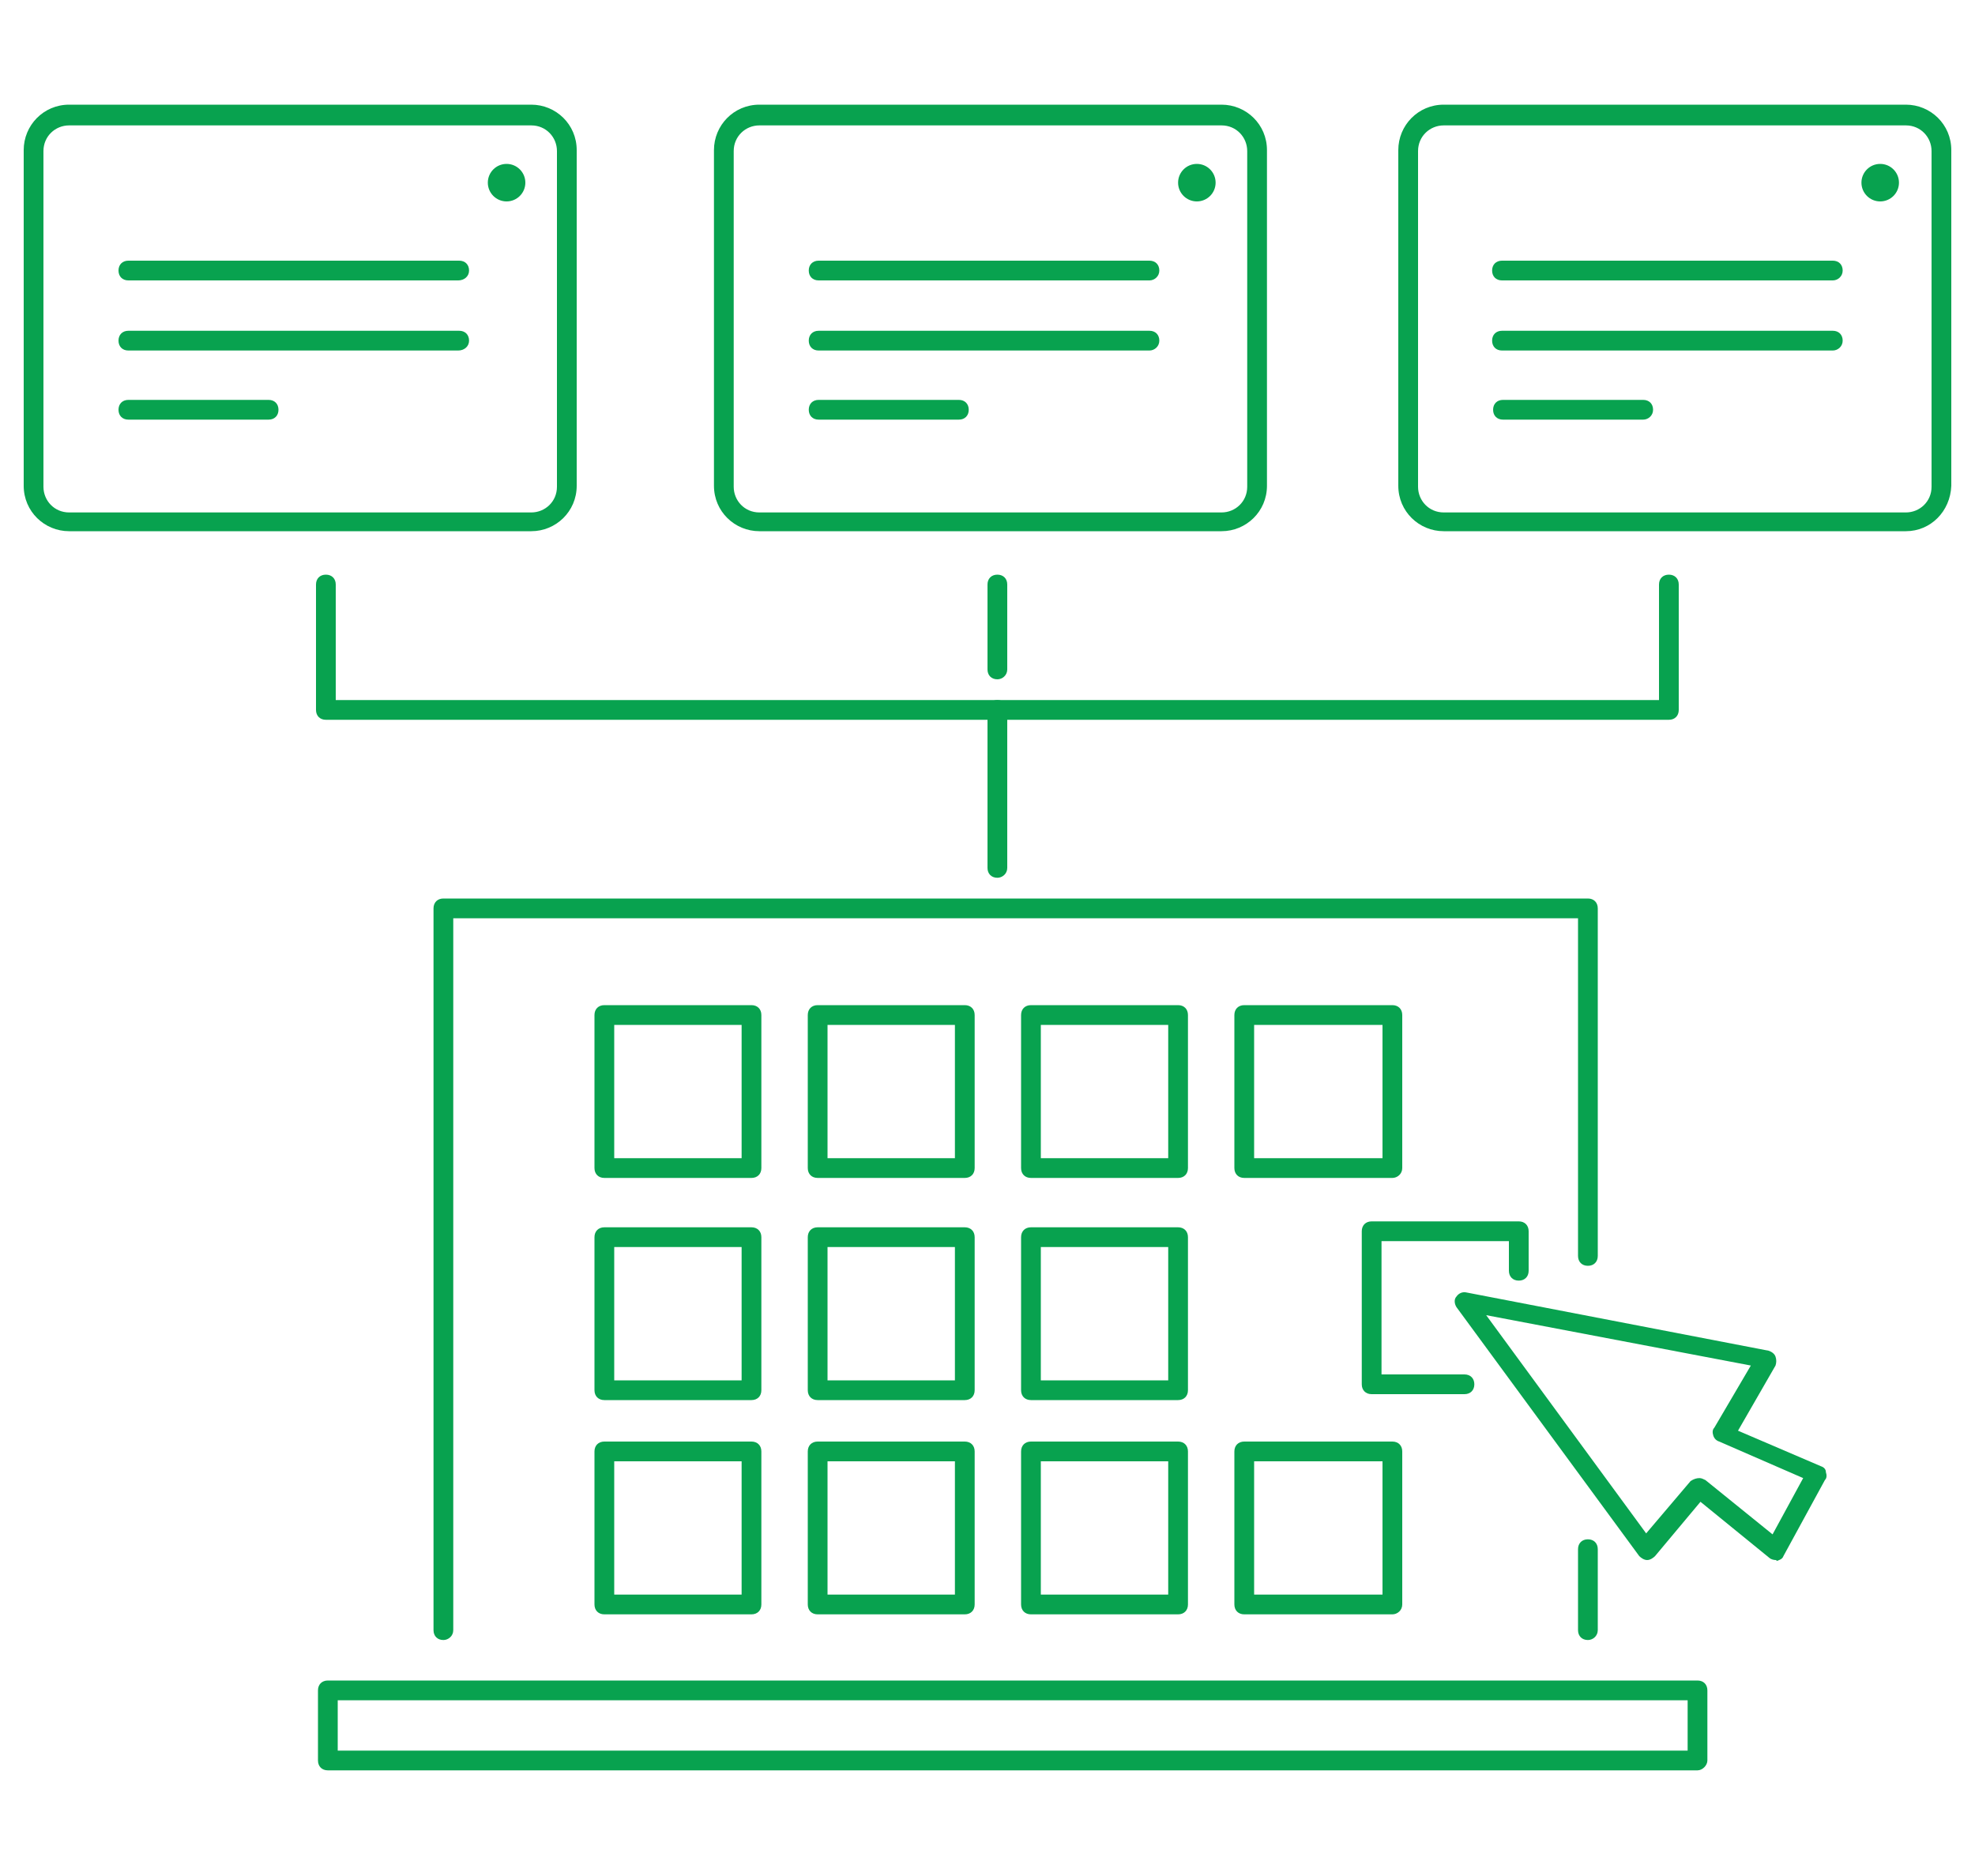 <?xml version="1.0" encoding="utf-8"?>
<!-- Generator: Adobe Illustrator 19.1.0, SVG Export Plug-In . SVG Version: 6.00 Build 0)  -->
<svg version="1.2" baseProfile="tiny" xmlns="http://www.w3.org/2000/svg" xmlns:xlink="http://www.w3.org/1999/xlink"
	 width="200px" height="190px" x="0px" y="0px" viewBox="0 0 200 190" xml:space="preserve">
<g>
	<path fill="#08A24F" d="M76.1,119.3H61.2c-0.6,0-1-0.4-1-1v-15.5c0-0.6,0.4-1,1-1h14.9c0.6,0,1,0.4,1,1v15.5
		C77.1,118.9,76.7,119.3,76.1,119.3z M62.2,117.3h12.9v-13.5H62.2V117.3z"/>
	<path fill="#08A24F" d="M97.7,119.3H82.8c-0.6,0-1-0.4-1-1v-15.5c0-0.6,0.4-1,1-1h14.9c0.6,0,1,0.4,1,1v15.5
		C98.7,118.9,98.3,119.3,97.7,119.3z M83.8,117.3h12.9v-13.5H83.8V117.3z"/>
	<path fill="#08A24F" d="M119.3,119.3h-14.9c-0.6,0-1-0.4-1-1v-15.5c0-0.6,0.4-1,1-1h14.9c0.6,0,1,0.4,1,1v15.5
		C120.3,118.9,119.9,119.3,119.3,119.3z M105.4,117.3h12.9v-13.5h-12.9V117.3z"/>
	<path fill="#08A24F" d="M76.1,141.8H61.2c-0.6,0-1-0.4-1-1v-15.5c0-0.6,0.4-1,1-1h14.9c0.6,0,1,0.4,1,1v15.5
		C77.1,141.4,76.7,141.8,76.1,141.8z M62.2,139.8h12.9v-13.5H62.2V139.8z"/>
	<path fill="#08A24F" d="M97.7,141.8H82.8c-0.6,0-1-0.4-1-1v-15.5c0-0.6,0.4-1,1-1h14.9c0.6,0,1,0.4,1,1v15.5
		C98.7,141.4,98.3,141.8,97.7,141.8z M83.8,139.8h12.9v-13.5H83.8V139.8z"/>
	<path fill="#08A24F" d="M119.3,141.8h-14.9c-0.6,0-1-0.4-1-1v-15.5c0-0.6,0.4-1,1-1h14.9c0.6,0,1,0.4,1,1v15.5
		C120.3,141.4,119.9,141.8,119.3,141.8z M105.4,139.8h12.9v-13.5h-12.9V139.8z"/>
	<path fill="#08A24F" d="M148.3,141.2h-9.4c-0.6,0-1-0.4-1-1v-15.5c0-0.6,0.4-1,1-1h14.9c0.6,0,1,0.4,1,1v4c0,0.6-0.4,1-1,1
		s-1-0.4-1-1v-3h-12.9v13.5h8.4c0.6,0,1,0.4,1,1S148.9,141.2,148.3,141.2z"/>
	<path fill="#08A24F" d="M141,119.3H126c-0.6,0-1-0.4-1-1v-15.5c0-0.6,0.4-1,1-1H141c0.6,0,1,0.4,1,1v15.5
		C142,118.9,141.5,119.3,141,119.3z M127,117.3H140v-13.5H127V117.3z"/>
	<path fill="#08A24F" d="M76.1,163.5H61.2c-0.6,0-1-0.4-1-1V147c0-0.6,0.4-1,1-1h14.9c0.6,0,1,0.4,1,1v15.5
		C77.1,163.1,76.7,163.5,76.1,163.5z M62.2,161.5h12.9V148H62.2V161.5z"/>
	<path fill="#08A24F" d="M97.7,163.5H82.8c-0.6,0-1-0.4-1-1V147c0-0.6,0.4-1,1-1h14.9c0.6,0,1,0.4,1,1v15.5
		C98.7,163.1,98.3,163.5,97.7,163.5z M83.8,161.5h12.9V148H83.8V161.5z"/>
	<path fill="#08A24F" d="M119.3,163.5h-14.9c-0.6,0-1-0.4-1-1V147c0-0.6,0.4-1,1-1h14.9c0.6,0,1,0.4,1,1v15.5
		C120.3,163.1,119.9,163.5,119.3,163.5z M105.4,161.5h12.9V148h-12.9V161.5z"/>
	<path fill="#08A24F" d="M141,163.5H126c-0.6,0-1-0.4-1-1V147c0-0.6,0.4-1,1-1H141c0.6,0,1,0.4,1,1v15.5
		C142,163.1,141.5,163.5,141,163.5z M127,161.5H140V148H127V161.5z"/>
	<path fill="#08A24F" d="M171.9,179.3H33.2c-0.6,0-1-0.4-1-1v-7.1c0-0.6,0.4-1,1-1h138.7c0.6,0,1,0.4,1,1v7.1
		C172.9,178.8,172.4,179.3,171.9,179.3z M34.2,177.3h136.7v-5.1H34.2V177.3z"/>
	<path fill="#08A24F" d="M44.9,166.1c-0.6,0-1-0.4-1-1V92c0-0.6,0.4-1,1-1h115.9c0.6,0,1,0.4,1,1v35.2c0,0.6-0.4,1-1,1s-1-0.4-1-1
		V93H45.9v72.1C45.9,165.7,45.4,166.1,44.9,166.1z"/>
	<path fill="#08A24F" d="M53.8,53.8H7c-2.5,0-4.6-2-4.6-4.6v-34c0-2.5,2-4.6,4.6-4.6h46.8c2.5,0,4.6,2,4.6,4.6v34
		C58.4,51.8,56.3,53.8,53.8,53.8z M7,12.7c-1.4,0-2.6,1.1-2.6,2.6v34c0,1.4,1.1,2.6,2.6,2.6h46.8c1.4,0,2.6-1.1,2.6-2.6v-34
		c0-1.4-1.1-2.6-2.6-2.6H7z"/>
	<path fill="#08A24F" d="M46.4,28.4H13c-0.6,0-1-0.4-1-1s0.4-1,1-1h33.5c0.6,0,1,0.4,1,1S47,28.4,46.4,28.4z"/>
	<path fill="#08A24F" d="M46.4,35.5H13c-0.6,0-1-0.4-1-1s0.4-1,1-1h33.5c0.6,0,1,0.4,1,1S47,35.5,46.4,35.5z"/>
	<path fill="#08A24F" d="M27.2,42.5H13c-0.6,0-1-0.4-1-1s0.4-1,1-1h14.2c0.6,0,1,0.4,1,1S27.8,42.5,27.2,42.5z"/>
	<circle fill="#08A24F" cx="51.3" cy="18.5" r="1.9"/>
	<path fill="#08A24F" d="M123.7,53.8H76.9c-2.5,0-4.6-2-4.6-4.6v-34c0-2.5,2-4.6,4.6-4.6h46.8c2.5,0,4.6,2,4.6,4.6v34
		C128.3,51.8,126.2,53.8,123.7,53.8z M76.9,12.7c-1.4,0-2.6,1.1-2.6,2.6v34c0,1.4,1.1,2.6,2.6,2.6h46.8c1.4,0,2.6-1.1,2.6-2.6v-34
		c0-1.4-1.1-2.6-2.6-2.6H76.9z"/>
	<path fill="#08A24F" d="M116.4,28.4H82.9c-0.6,0-1-0.4-1-1s0.4-1,1-1h33.5c0.6,0,1,0.4,1,1S116.9,28.4,116.4,28.4z"/>
	<path fill="#08A24F" d="M116.4,35.5H82.9c-0.6,0-1-0.4-1-1s0.4-1,1-1h33.5c0.6,0,1,0.4,1,1S116.9,35.5,116.4,35.5z"/>
	<path fill="#08A24F" d="M97.1,42.5H82.9c-0.6,0-1-0.4-1-1s0.4-1,1-1h14.2c0.6,0,1,0.4,1,1S97.7,42.5,97.1,42.5z"/>
	<circle fill="#08A24F" cx="121.2" cy="18.5" r="1.9"/>
	<path fill="#08A24F" d="M193,53.8h-46.8c-2.5,0-4.6-2-4.6-4.6v-34c0-2.5,2-4.6,4.6-4.6H193c2.5,0,4.6,2,4.6,4.6v34
		C197.5,51.8,195.5,53.8,193,53.8z M146.2,12.7c-1.4,0-2.6,1.1-2.6,2.6v34c0,1.4,1.1,2.6,2.6,2.6H193c1.4,0,2.6-1.1,2.6-2.6v-34
		c0-1.4-1.1-2.6-2.6-2.6H146.2z"/>
	<path fill="#08A24F" d="M185.6,28.4h-33.5c-0.6,0-1-0.4-1-1s0.4-1,1-1h33.5c0.6,0,1,0.4,1,1S186.1,28.4,185.6,28.4z"/>
	<path fill="#08A24F" d="M185.6,35.5h-33.5c-0.6,0-1-0.4-1-1s0.4-1,1-1h33.5c0.6,0,1,0.4,1,1S186.1,35.5,185.6,35.5z"/>
	<path fill="#08A24F" d="M166.4,42.5h-14.2c-0.6,0-1-0.4-1-1s0.4-1,1-1h14.2c0.6,0,1,0.4,1,1S166.9,42.5,166.4,42.5z"/>
	<circle fill="#08A24F" cx="190.4" cy="18.5" r="1.9"/>
	<path fill="#08A24F" d="M179.8,158c-0.2,0-0.5-0.1-0.6-0.2l-7-5.7l-4.6,5.5c-0.2,0.2-0.5,0.4-0.8,0.4c-0.3,0-0.6-0.2-0.8-0.4
		l-18.5-25.2c-0.2-0.3-0.3-0.8,0-1.1c0.2-0.3,0.6-0.5,1-0.4l30.6,5.9c0.3,0.1,0.6,0.3,0.7,0.6c0.1,0.3,0.1,0.6,0,0.9l-3.8,6.6
		l8.4,3.6c0.3,0.1,0.5,0.3,0.5,0.6c0.1,0.3,0.1,0.6-0.1,0.8l-4.2,7.7c-0.1,0.3-0.4,0.4-0.7,0.5C179.9,158,179.9,158,179.8,158z
		 M172.1,149.7c0.2,0,0.4,0.1,0.6,0.2l6.8,5.5l3.1-5.7l-8.5-3.7c-0.3-0.1-0.5-0.3-0.6-0.6c-0.1-0.3-0.1-0.6,0.1-0.8l3.7-6.3
		l-26.8-5.1l16.2,22.1l4.5-5.3C171.5,149.8,171.8,149.7,172.1,149.7z"/>
	<path fill="#08A24F" d="M160.8,166.1c-0.6,0-1-0.4-1-1v-8.2c0-0.6,0.4-1,1-1s1,0.4,1,1v8.2C161.8,165.7,161.3,166.1,160.8,166.1z"
		/>
	<path fill="#08A24F" d="M101,88.9c-0.6,0-1-0.4-1-1v-15h-67c-0.6,0-1-0.4-1-1V59.2c0-0.6,0.4-1,1-1s1,0.4,1,1v11.7h67
		c0.6,0,1,0.4,1,1v16C102,88.5,101.5,88.9,101,88.9z"/>
	<path fill="#08A24F" d="M169,72.9h-68c-0.6,0-1-0.4-1-1s0.4-1,1-1h67V59.2c0-0.6,0.4-1,1-1s1,0.4,1,1v12.7
		C170,72.5,169.6,72.9,169,72.9z"/>
	<path fill="#08A24F" d="M101,68.8c-0.6,0-1-0.4-1-1v-8.6c0-0.6,0.4-1,1-1s1,0.4,1,1v8.6C102,68.4,101.5,68.8,101,68.8z"/>
</g>
</svg>
